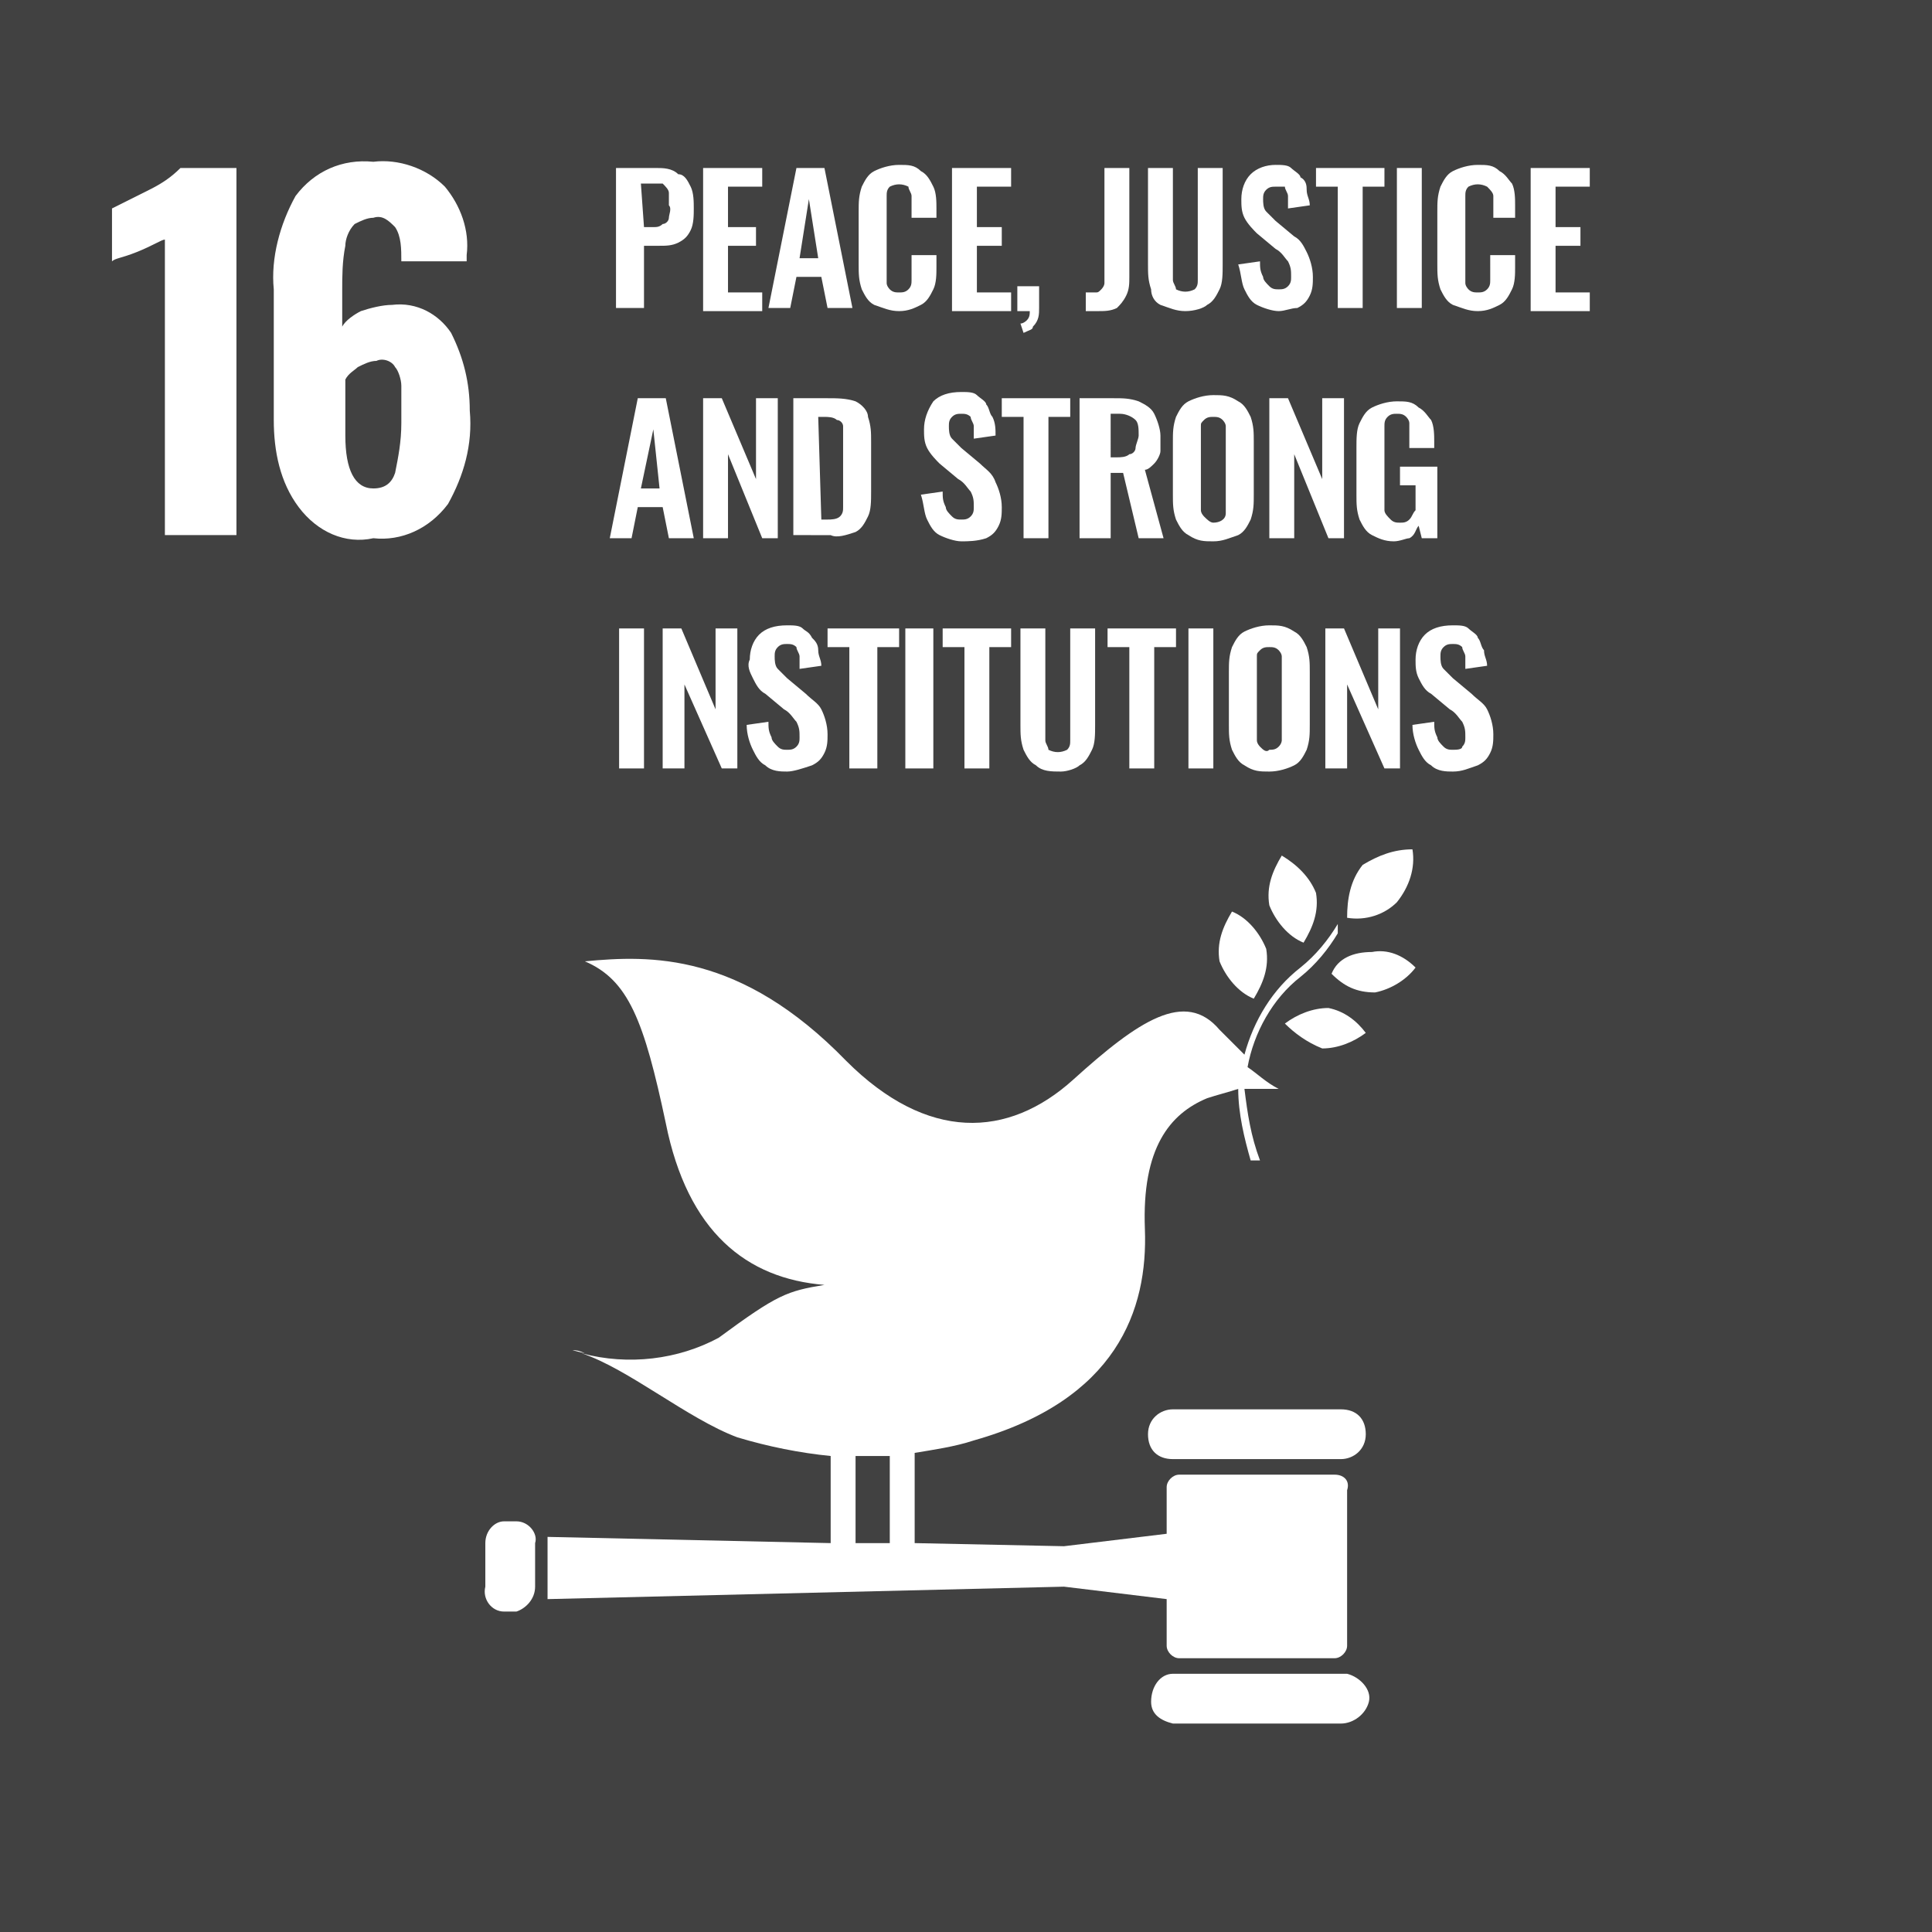 <?xml version="1.0" encoding="UTF-8"?> <svg xmlns="http://www.w3.org/2000/svg" xmlns:xlink="http://www.w3.org/1999/xlink" version="1.1" id="SDGs" x="0px" y="0px" viewBox="0 0 62.1 62.1" style="enable-background:new 0 0 62.1 62.1;" xml:space="preserve"> <style type="text/css"> .st0{fill:#A1A1A1;} .st1{fill:#FFFFFF;} .st2{fill:#707070;} .st3{fill:#535353;} .st4{fill:#737373;} .st5{fill:#7E7E7E;} .st6{fill:#BABABA;} .st7{fill:#3F3F3F;} .st8{fill:#8E8E8E;} .st9{fill:#616161;} .st10{fill:#ABABAB;} .st11{fill:#949494;} .st12{fill:#626262;} .st13{fill:#5E5E5E;} .st14{fill:#828282;} .st15{fill:#414141;} .st16{fill:#333333;} .st17{fill:#5C5C5C;} .st18{fill:#D19F2A;} .st19{fill:#2D9A47;} .st20{fill:#C22033;} .st21{fill:#EF412A;} .st22{fill:#00ADD8;} .st23{fill:#FDB714;} .st24{fill:#8F1838;} .st25{fill:#F36E24;} .st26{fill:#E01A83;} .st27{fill:#F99D25;} .st28{fill:#CD8B2A;} .st29{fill:#48773C;} .st30{fill:#007DBB;} .st31{fill:#40AE49;} .st32{fill:#00558A;} .st33{fill:#1A3668;} .st34{fill:#EA1D2D;} </style> <g id="SDG16"> <rect class="st15" width="62.1" height="62.1"></rect> <path class="st1" d="M5.3,7.7c-0.1,0-0.4,0.2-0.9,0.4C3.9,8.3,3.7,8.3,3.6,8.4V6.7C4,6.5,4.4,6.3,4.8,6.1c0.4-0.2,0.7-0.4,1-0.7 h1.8v11.8H5.3V7.7z"></path> <path class="st1" d="M9.6,16.3c-0.6-0.8-0.8-1.8-0.8-2.8V9.3c-0.1-1,0.2-2.1,0.7-3c0.6-0.8,1.5-1.2,2.5-1.1 c0.8-0.1,1.7,0.2,2.3,0.8c0.5,0.6,0.8,1.4,0.7,2.2v0.2h-2.1c0-0.4,0-0.8-0.2-1.1C12.5,7.1,12.3,6.9,12,7c-0.2,0-0.4,0.1-0.6,0.2 c-0.2,0.2-0.3,0.5-0.3,0.7c-0.1,0.5-0.1,1-0.1,1.4v1.2c0.1-0.2,0.4-0.4,0.6-0.5c0.3-0.1,0.7-0.2,1-0.2c0.8-0.1,1.5,0.3,1.9,0.9 c0.4,0.8,0.6,1.6,0.6,2.5c0.1,1.1-0.2,2.1-0.7,3c-0.6,0.8-1.5,1.2-2.4,1.1C11.1,17.5,10.2,17.1,9.6,16.3z M12.7,15.2 c0.1-0.5,0.2-1,0.2-1.6c0-0.5,0-0.9,0-1.2c0-0.2-0.1-0.5-0.2-0.6c-0.1-0.2-0.4-0.3-0.6-0.2c-0.2,0-0.4,0.1-0.6,0.2 c-0.1,0.1-0.3,0.2-0.4,0.4V14c0,1.1,0.3,1.7,0.9,1.7C12.4,15.7,12.6,15.5,12.7,15.2z"></path> <path class="st1" d="M19.8,9.9V5.4h1.3c0.2,0,0.5,0,0.7,0.2C22,5.6,22.1,5.8,22.2,6c0.1,0.2,0.1,0.5,0.1,0.7c0,0.2,0,0.5-0.1,0.7 c-0.1,0.2-0.2,0.3-0.4,0.4c-0.2,0.1-0.4,0.1-0.6,0.1h-0.5v2L19.8,9.9z M20.7,7.3H21c0.1,0,0.2,0,0.3-0.1c0.1,0,0.2-0.1,0.2-0.2 c0-0.1,0.1-0.3,0-0.4c0-0.1,0-0.3,0-0.4c0-0.1-0.1-0.2-0.2-0.3c-0.1,0-0.2,0-0.4,0h-0.3L20.7,7.3z"></path> <path class="st1" d="M22.6,9.9V5.4h1.9V6h-1.1v1.3h0.9v0.6h-0.9v1.5h1.1v0.6H22.6z"></path> <path class="st1" d="M24.7,9.9l0.9-4.5h0.9l0.9,4.5h-0.8l-0.2-1h-0.8l-0.2,1H24.7z M25.7,8.3h0.6L26,6.4L25.7,8.3z"></path> <path class="st1" d="M28.9,10c-0.3,0-0.5-0.1-0.8-0.2c-0.2-0.1-0.3-0.3-0.4-0.5c-0.1-0.3-0.1-0.5-0.1-0.8V6.8c0-0.3,0-0.5,0.1-0.8 c0.1-0.2,0.2-0.4,0.4-0.5c0.2-0.1,0.5-0.2,0.8-0.2c0.3,0,0.5,0,0.7,0.2C29.8,5.6,29.9,5.8,30,6c0.1,0.2,0.1,0.5,0.1,0.7V7h-0.8V6.6 c0-0.1,0-0.2,0-0.3c0-0.1-0.1-0.2-0.1-0.3c-0.2-0.1-0.4-0.1-0.6,0c-0.1,0.1-0.1,0.2-0.1,0.3c0,0.1,0,0.2,0,0.4v2c0,0.1,0,0.3,0,0.4 c0,0.1,0.1,0.2,0.1,0.2c0.1,0.1,0.2,0.1,0.3,0.1c0.1,0,0.2,0,0.3-0.1c0.1-0.1,0.1-0.2,0.1-0.3c0-0.1,0-0.2,0-0.4V8.2h0.8v0.4 c0,0.2,0,0.5-0.1,0.7c-0.1,0.2-0.2,0.4-0.4,0.5C29.4,9.9,29.2,10,28.9,10z"></path> <path class="st1" d="M30.6,9.9V5.4h1.9V6h-1.1v1.3h0.8v0.6h-0.8v1.5h1.1v0.6H30.6z"></path> <path class="st1" d="M32.9,10.7l-0.1-0.3c0.1,0,0.2-0.1,0.2-0.1c0.1-0.1,0.1-0.2,0.1-0.3h-0.4V9.2h0.7v0.7c0,0.2,0,0.4-0.2,0.6 C33.2,10.6,33.1,10.6,32.9,10.7z"></path> <path class="st1" d="M34.9,10V9.4c0.1,0,0.2,0,0.3,0c0.1,0,0.1,0,0.2-0.1c0,0,0.1-0.1,0.1-0.2c0-0.1,0-0.2,0-0.3V5.4h0.8v3.5 c0,0.2,0,0.4-0.1,0.6c-0.1,0.2-0.2,0.3-0.3,0.4C35.7,10,35.5,10,35.3,10L34.9,10z"></path> <path class="st1" d="M38.1,10c-0.3,0-0.5-0.1-0.8-0.2c-0.2-0.1-0.3-0.3-0.3-0.5c-0.1-0.3-0.1-0.5-0.1-0.8V5.4h0.8v3.2 c0,0.1,0,0.3,0,0.4c0,0.1,0.1,0.2,0.1,0.3c0.2,0.1,0.4,0.1,0.6,0c0.1-0.1,0.1-0.2,0.1-0.3c0-0.1,0-0.3,0-0.4V5.4h0.8v3.1 c0,0.3,0,0.6-0.1,0.8c-0.1,0.2-0.2,0.4-0.4,0.5C38.7,9.9,38.4,10,38.1,10z"></path> <path class="st1" d="M41.1,10c-0.2,0-0.5-0.1-0.7-0.2c-0.2-0.1-0.3-0.3-0.4-0.5c-0.1-0.2-0.1-0.5-0.2-0.8l0.7-0.1 c0,0.2,0,0.3,0.1,0.5c0,0.1,0.1,0.2,0.2,0.3c0.1,0.1,0.2,0.1,0.3,0.1c0.1,0,0.2,0,0.3-0.1c0.1-0.1,0.1-0.2,0.1-0.3 c0-0.2,0-0.3-0.1-0.5c-0.1-0.1-0.2-0.3-0.4-0.4l-0.6-0.5c-0.1-0.1-0.3-0.3-0.4-0.5c-0.1-0.2-0.1-0.4-0.1-0.6c0-0.3,0.1-0.6,0.3-0.8 c0.2-0.2,0.5-0.3,0.8-0.3c0.2,0,0.4,0,0.5,0.1c0.1,0.1,0.3,0.2,0.3,0.3C42,5.8,42,6,42,6.1c0,0.2,0.1,0.3,0.1,0.5l-0.7,0.1 c0-0.1,0-0.3,0-0.4c0-0.1-0.1-0.2-0.1-0.3C41.2,6,41.1,6,41,6c-0.1,0-0.2,0-0.3,0.1c-0.1,0.1-0.1,0.2-0.1,0.3c0,0.1,0,0.3,0.1,0.4 C40.8,6.9,40.9,7,41,7.1l0.6,0.5c0.2,0.1,0.3,0.3,0.4,0.5c0.1,0.2,0.2,0.5,0.2,0.8c0,0.2,0,0.4-0.1,0.6c-0.1,0.2-0.2,0.3-0.4,0.4 C41.5,9.9,41.3,10,41.1,10z"></path> <path class="st1" d="M43,9.9V6h-0.7V5.4h2.2V6h-0.7v3.9H43z"></path> <path class="st1" d="M44.9,9.9V5.4h0.8v4.5H44.9z"></path> <path class="st1" d="M47.5,10c-0.3,0-0.5-0.1-0.8-0.2c-0.2-0.1-0.3-0.3-0.4-0.5c-0.1-0.3-0.1-0.5-0.1-0.8V6.8c0-0.3,0-0.5,0.1-0.8 c0.1-0.2,0.2-0.4,0.4-0.5c0.2-0.1,0.5-0.2,0.8-0.2c0.3,0,0.5,0,0.7,0.2c0.2,0.1,0.3,0.3,0.4,0.4c0.1,0.2,0.1,0.5,0.1,0.7V7H48V6.6 c0-0.1,0-0.2,0-0.3c0-0.1-0.1-0.2-0.2-0.3c-0.2-0.1-0.4-0.1-0.6,0c-0.1,0.1-0.1,0.2-0.1,0.3c0,0.1,0,0.2,0,0.4v2c0,0.1,0,0.3,0,0.4 c0,0.1,0.1,0.2,0.1,0.2c0.1,0.1,0.2,0.1,0.3,0.1c0.1,0,0.2,0,0.3-0.1c0.1-0.1,0.1-0.2,0.1-0.3c0-0.1,0-0.2,0-0.4V8.2h0.8v0.4 c0,0.2,0,0.5-0.1,0.7c-0.1,0.2-0.2,0.4-0.4,0.5C48,9.9,47.8,10,47.5,10z"></path> <path class="st1" d="M49.2,9.9V5.4h1.9V6H50v1.3h0.8v0.6H50v1.5h1.1v0.6H49.2z"></path> <path class="st1" d="M19.6,17.3l0.9-4.5h0.9l0.9,4.5h-0.8l-0.2-1h-0.8l-0.2,1H19.6z M20.6,15.7h0.6L21,13.8L20.6,15.7z"></path> <path class="st1" d="M22.6,17.3v-4.5h0.6l1.1,2.6v-2.6H25v4.5h-0.5l-1.1-2.7v2.7H22.6z"></path> <path class="st1" d="M25.5,17.3v-4.5h1.1c0.3,0,0.6,0,0.9,0.1c0.2,0.1,0.4,0.3,0.4,0.5c0.1,0.3,0.1,0.5,0.1,0.8v1.6 c0,0.3,0,0.6-0.1,0.8c-0.1,0.2-0.2,0.4-0.4,0.5c-0.3,0.1-0.6,0.2-0.8,0.1H25.5z M26.4,16.7h0.2c0.1,0,0.3,0,0.4-0.1 c0.1-0.1,0.1-0.2,0.1-0.3c0-0.2,0-0.3,0-0.5v-1.7c0-0.1,0-0.3,0-0.4c0-0.1-0.1-0.2-0.2-0.2c-0.1-0.1-0.3-0.1-0.4-0.1h-0.2 L26.4,16.7z"></path> <path class="st1" d="M30.9,17.4c-0.2,0-0.5-0.1-0.7-0.2c-0.2-0.1-0.3-0.3-0.4-0.5c-0.1-0.2-0.1-0.5-0.2-0.8l0.7-0.1 c0,0.2,0,0.3,0.1,0.5c0,0.1,0.1,0.2,0.2,0.3c0.1,0.1,0.2,0.1,0.3,0.1c0.1,0,0.2,0,0.3-0.1c0.1-0.1,0.1-0.2,0.1-0.3 c0-0.2,0-0.3-0.1-0.5c-0.1-0.1-0.2-0.3-0.4-0.4l-0.6-0.5c-0.1-0.1-0.3-0.3-0.4-0.5c-0.1-0.2-0.1-0.4-0.1-0.6c0-0.3,0.1-0.6,0.3-0.9 c0.2-0.2,0.5-0.3,0.9-0.3c0.2,0,0.4,0,0.5,0.1c0.1,0.1,0.3,0.2,0.3,0.3c0.1,0.1,0.1,0.3,0.2,0.4C32,13.6,32,13.8,32,14l-0.7,0.1 c0-0.1,0-0.3,0-0.4c0-0.1-0.1-0.2-0.1-0.3c-0.1-0.1-0.2-0.1-0.3-0.1c-0.1,0-0.2,0-0.3,0.1c-0.1,0.1-0.1,0.2-0.1,0.3 c0,0.1,0,0.3,0.1,0.4c0.1,0.1,0.2,0.2,0.3,0.3l0.6,0.5c0.2,0.2,0.4,0.3,0.5,0.6c0.1,0.2,0.2,0.5,0.2,0.8c0,0.2,0,0.4-0.1,0.6 c-0.1,0.2-0.2,0.3-0.4,0.4C31.4,17.4,31.1,17.4,30.9,17.4z"></path> <path class="st1" d="M32.9,17.3v-3.9h-0.7v-0.6h2.2v0.6h-0.7v3.9H32.9z"></path> <path class="st1" d="M34.7,17.3v-4.5h1.1c0.3,0,0.5,0,0.8,0.1c0.2,0.1,0.4,0.2,0.5,0.4c0.1,0.2,0.2,0.5,0.2,0.7c0,0.2,0,0.3,0,0.5 c0,0.1-0.1,0.3-0.2,0.4c-0.1,0.1-0.2,0.2-0.3,0.2l0.6,2.2h-0.8l-0.5-2.1h-0.4v2.1H34.7z M35.6,14.7h0.3c0.1,0,0.3,0,0.4-0.1 c0.1,0,0.2-0.1,0.2-0.2c0-0.1,0.1-0.3,0.1-0.4c0-0.2,0-0.4-0.1-0.5c-0.1-0.1-0.3-0.2-0.5-0.2h-0.3V14.7z"></path> <path class="st1" d="M39,17.4c-0.3,0-0.5,0-0.8-0.2c-0.2-0.1-0.3-0.3-0.4-0.5c-0.1-0.3-0.1-0.5-0.1-0.8v-1.7c0-0.3,0-0.5,0.1-0.8 c0.1-0.2,0.2-0.4,0.4-0.5c0.2-0.1,0.5-0.2,0.8-0.2c0.3,0,0.5,0,0.8,0.2c0.2,0.1,0.3,0.3,0.4,0.5c0.1,0.3,0.1,0.5,0.1,0.8v1.7 c0,0.3,0,0.5-0.1,0.8c-0.1,0.2-0.2,0.4-0.4,0.5C39.5,17.3,39.3,17.4,39,17.4z M39,16.8c0.2,0,0.4-0.1,0.4-0.3c0,0,0,0,0,0 c0-0.1,0-0.2,0-0.3V14c0-0.1,0-0.2,0-0.3c0-0.1-0.1-0.2-0.1-0.2c-0.1-0.1-0.2-0.1-0.3-0.1c-0.1,0-0.2,0-0.3,0.1 c-0.1,0.1-0.1,0.1-0.1,0.2c0,0.1,0,0.2,0,0.3v2.1c0,0.1,0,0.2,0,0.3c0,0.1,0.1,0.2,0.1,0.2C38.8,16.7,38.9,16.8,39,16.8z"></path> <path class="st1" d="M40.8,17.3v-4.5h0.6l1.1,2.6v-2.6h0.7v4.5h-0.5l-1.1-2.7v2.7H40.8z"></path> <path class="st1" d="M44.8,17.4c-0.3,0-0.5-0.1-0.7-0.2c-0.2-0.1-0.3-0.3-0.4-0.5c-0.1-0.3-0.1-0.5-0.1-0.8v-1.5 c0-0.3,0-0.6,0.1-0.8c0.1-0.2,0.2-0.4,0.4-0.5c0.2-0.1,0.5-0.2,0.8-0.2c0.3,0,0.5,0,0.7,0.2c0.2,0.1,0.3,0.3,0.4,0.4 c0.1,0.2,0.1,0.5,0.1,0.7v0.2h-0.8V14c0-0.1,0-0.3,0-0.4c0-0.1-0.1-0.2-0.1-0.2c-0.1-0.1-0.2-0.1-0.3-0.1c-0.1,0-0.2,0-0.3,0.1 c-0.1,0.1-0.1,0.2-0.1,0.3c0,0.1,0,0.3,0,0.4V16c0,0.1,0,0.3,0,0.4c0,0.1,0.1,0.2,0.2,0.3c0.1,0.1,0.2,0.1,0.3,0.1 c0.1,0,0.2,0,0.3-0.1c0.1-0.1,0.1-0.2,0.2-0.3c0-0.1,0-0.3,0-0.4v-0.4H45V15h1.2v2.3h-0.5l-0.1-0.4c-0.1,0.1-0.1,0.3-0.3,0.4 C45.2,17.3,45,17.4,44.8,17.4z"></path> <path class="st1" d="M19.9,24.7v-4.5h0.8v4.5H19.9z"></path> <path class="st1" d="M21.3,24.7v-4.5h0.6l1.1,2.6v-2.6h0.7v4.5h-0.5L22,22v2.7H21.3z"></path> <path class="st1" d="M25.3,24.8c-0.2,0-0.5,0-0.7-0.2c-0.2-0.1-0.3-0.3-0.4-0.5c-0.1-0.2-0.2-0.5-0.2-0.8l0.7-0.1 c0,0.2,0,0.3,0.1,0.5c0,0.1,0.1,0.2,0.2,0.3c0.1,0.1,0.2,0.1,0.3,0.1c0.1,0,0.2,0,0.3-0.1c0.1-0.1,0.1-0.2,0.1-0.3 c0-0.2,0-0.3-0.1-0.5c-0.1-0.1-0.2-0.3-0.4-0.4l-0.6-0.5c-0.2-0.1-0.3-0.3-0.4-0.5c-0.1-0.2-0.2-0.4-0.1-0.6c0-0.3,0.1-0.6,0.3-0.8 c0.2-0.2,0.5-0.3,0.9-0.3c0.2,0,0.4,0,0.5,0.1c0.1,0.1,0.2,0.1,0.3,0.3c0.1,0.1,0.2,0.2,0.2,0.4c0,0.2,0.1,0.3,0.1,0.5l-0.7,0.1 c0-0.1,0-0.3,0-0.4c0-0.1-0.1-0.2-0.1-0.3c-0.1-0.1-0.2-0.1-0.3-0.1c-0.1,0-0.2,0-0.3,0.1c-0.1,0.1-0.1,0.2-0.1,0.3 c0,0.1,0,0.3,0.1,0.4c0.1,0.1,0.2,0.2,0.3,0.3l0.6,0.5c0.2,0.2,0.4,0.3,0.5,0.5c0.1,0.2,0.2,0.5,0.2,0.8c0,0.2,0,0.4-0.1,0.6 c-0.1,0.2-0.2,0.3-0.4,0.4C25.8,24.7,25.5,24.8,25.3,24.8z"></path> <path class="st1" d="M27.3,24.7v-3.9h-0.7v-0.6h2.3v0.6h-0.7v3.9H27.3z"></path> <path class="st1" d="M29.1,24.7v-4.5H30v4.5H29.1z"></path> <path class="st1" d="M31,24.7v-3.9h-0.7v-0.6h2.2v0.6h-0.7v3.9H31z"></path> <path class="st1" d="M34.1,24.8c-0.3,0-0.6,0-0.8-0.2c-0.2-0.1-0.3-0.3-0.4-0.5c-0.1-0.3-0.1-0.5-0.1-0.8v-3.1h0.8v3.2 c0,0.1,0,0.3,0,0.4c0,0.1,0.1,0.2,0.1,0.3c0.2,0.1,0.4,0.1,0.6,0c0.1-0.1,0.1-0.2,0.1-0.3c0-0.1,0-0.3,0-0.4v-3.2h0.8v3.1 c0,0.3,0,0.6-0.1,0.8c-0.1,0.2-0.2,0.4-0.4,0.5C34.6,24.7,34.3,24.8,34.1,24.8z"></path> <path class="st1" d="M36.3,24.7v-3.9h-0.7v-0.6h2.2v0.6h-0.7v3.9H36.3z"></path> <path class="st1" d="M38.2,24.7v-4.5H39v4.5H38.2z"></path> <path class="st1" d="M40.8,24.8c-0.3,0-0.5,0-0.8-0.2c-0.2-0.1-0.3-0.3-0.4-0.5c-0.1-0.3-0.1-0.5-0.1-0.8v-1.7c0-0.3,0-0.5,0.1-0.8 c0.1-0.2,0.2-0.4,0.4-0.5c0.2-0.1,0.5-0.2,0.8-0.2c0.3,0,0.5,0,0.8,0.2c0.2,0.1,0.3,0.3,0.4,0.5c0.1,0.3,0.1,0.5,0.1,0.8v1.7 c0,0.3,0,0.5-0.1,0.8c-0.1,0.2-0.2,0.4-0.4,0.5C41.4,24.7,41.1,24.8,40.8,24.8z M40.8,24.1c0.1,0,0.2,0,0.3-0.1 c0.1-0.1,0.1-0.2,0.1-0.2c0-0.1,0-0.2,0-0.3v-2.1c0-0.1,0-0.2,0-0.3c0-0.1-0.1-0.2-0.1-0.2c-0.1-0.1-0.2-0.1-0.3-0.1 c-0.1,0-0.2,0-0.3,0.1c-0.1,0.1-0.1,0.1-0.1,0.2c0,0.1,0,0.2,0,0.3v2.1c0,0.1,0,0.2,0,0.3c0,0.1,0.1,0.2,0.1,0.2 C40.6,24.1,40.7,24.2,40.8,24.1z"></path> <path class="st1" d="M42.6,24.7v-4.5h0.6l1.1,2.6v-2.6H45v4.5h-0.5L43.3,22v2.7H42.6z"></path> <path class="st1" d="M46.7,24.8c-0.2,0-0.5,0-0.7-0.2c-0.2-0.1-0.3-0.3-0.4-0.5c-0.1-0.2-0.2-0.5-0.2-0.8l0.7-0.1 c0,0.2,0,0.3,0.1,0.5c0,0.1,0.1,0.2,0.2,0.3c0.1,0.1,0.2,0.1,0.3,0.1c0.1,0,0.3,0,0.3-0.1c0.1-0.1,0.1-0.2,0.1-0.3 c0-0.2,0-0.3-0.1-0.5c-0.1-0.1-0.2-0.3-0.4-0.4L46,22.3c-0.2-0.1-0.3-0.3-0.4-0.5c-0.1-0.2-0.1-0.4-0.1-0.6c0-0.3,0.1-0.6,0.3-0.8 c0.2-0.2,0.5-0.3,0.9-0.3c0.2,0,0.4,0,0.5,0.1c0.1,0.1,0.3,0.2,0.3,0.3c0.1,0.1,0.1,0.3,0.2,0.4c0,0.2,0.1,0.3,0.1,0.5l-0.7,0.1 c0-0.1,0-0.3,0-0.4c0-0.1-0.1-0.2-0.1-0.3c-0.1-0.1-0.2-0.1-0.3-0.1c-0.1,0-0.2,0-0.3,0.1c-0.1,0.1-0.1,0.2-0.1,0.3 c0,0.1,0,0.3,0.1,0.4c0.1,0.1,0.2,0.2,0.3,0.3l0.6,0.5c0.2,0.2,0.4,0.3,0.5,0.5c0.1,0.2,0.2,0.5,0.2,0.8c0,0.2,0,0.4-0.1,0.6 c-0.1,0.2-0.2,0.3-0.4,0.4C47.2,24.7,47,24.8,46.7,24.8z"></path> <path class="st1" d="M41.2,27.5c-0.3,0.5-0.5,1-0.4,1.6c0.2,0.5,0.6,1,1.1,1.2c0.3-0.5,0.5-1,0.4-1.6 C42.1,28.2,41.7,27.8,41.2,27.5"></path> <path class="st1" d="M40.3,32.1c0.3-0.5,0.5-1,0.4-1.6c-0.2-0.5-0.6-1-1.1-1.2c-0.3,0.5-0.5,1-0.4,1.6 C39.4,31.4,39.8,31.9,40.3,32.1"></path> <path class="st1" d="M42.8,31.3c0.4,0.4,0.8,0.6,1.4,0.6c0.5-0.1,1-0.4,1.3-0.8c-0.4-0.4-0.9-0.6-1.4-0.5 C43.5,30.6,43,30.8,42.8,31.3"></path> <path class="st1" d="M43.8,27.8c-0.4,0.5-0.5,1.1-0.5,1.7c0.6,0.1,1.2-0.1,1.6-0.5c0.4-0.5,0.6-1.1,0.5-1.7 C44.8,27.3,44.3,27.5,43.8,27.8"></path> <path class="st1" d="M42.5,33.7c0.5,0,1-0.2,1.4-0.5c-0.3-0.4-0.7-0.7-1.2-0.8c-0.5,0-1,0.2-1.4,0.5C41.6,33.2,42,33.5,42.5,33.7"></path> <path class="st1" d="M43.1,45.3h-5.4c-0.4,0-0.8,0.3-0.8,0.8s0.3,0.8,0.8,0.8h5.4c0.4,0,0.8-0.3,0.8-0.8S43.6,45.3,43.1,45.3"></path> <path class="st1" d="M43.1,53.8h-5.4c-0.4,0-0.7,0.4-0.7,0.9c0,0.4,0.3,0.6,0.7,0.7h5.4c0.4,0,0.8-0.3,0.9-0.7s-0.3-0.8-0.7-0.9 C43.2,53.8,43.2,53.8,43.1,53.8"></path> <path class="st1" d="M18.8,43.5l-0.4-0.1C18.5,43.4,18.6,43.4,18.8,43.5"></path> <path class="st1" d="M42.9,47.4h-5c-0.2,0-0.4,0.2-0.4,0.4v1.5l-3.3,0.4l-4.8-0.1v-2.9c0.6-0.1,1.3-0.2,1.9-0.4 c4.6-1.3,5.6-4.2,5.5-6.8s0.8-3.7,2-4.2c0.3-0.1,0.7-0.2,1-0.3c0,0.8,0.2,1.6,0.4,2.3h0.3c-0.3-0.8-0.4-1.5-0.5-2.3 c0.4,0,0.7,0,1.1,0c-0.4-0.2-0.7-0.5-1-0.7c0.2-1.1,0.8-2.2,1.7-2.9c0.5-0.4,0.9-0.9,1.2-1.4L43,29.7c-0.3,0.5-0.7,1-1.2,1.4 c-0.9,0.7-1.5,1.7-1.8,2.8c-0.2-0.2-0.5-0.5-0.8-0.8c-1.1-1.3-2.6-0.3-4.7,1.6s-4.7,2-7.3-0.6c-3.4-3.5-6.3-3.4-8.4-3.2 c1.4,0.6,1.9,1.9,2.6,5.2c0.7,3.5,2.6,5,5.1,5.2c-1.2,0.2-1.5,0.3-3.4,1.7c-1.3,0.7-2.9,0.9-4.4,0.5c1.5,0.5,3.4,2.1,5,2.7 c1,0.3,2,0.5,3,0.6v2.8l-9.1-0.2v2L34.2,51l3.3,0.4v1.5c0,0.2,0.2,0.4,0.4,0.4h5c0.2,0,0.4-0.2,0.4-0.4v-5 C43.4,47.6,43.2,47.4,42.9,47.4z M27.5,46.8c0.4,0,0.7,0,1.1,0v2.8h-1.1V46.8z"></path> <path class="st1" d="M17.2,51c0,0.4-0.3,0.7-0.6,0.8h-0.4c-0.4,0-0.7-0.4-0.6-0.8v-1.4c0-0.4,0.3-0.7,0.6-0.7h0.4 c0.4,0,0.7,0.4,0.6,0.7V51z"></path> </g> </svg> 